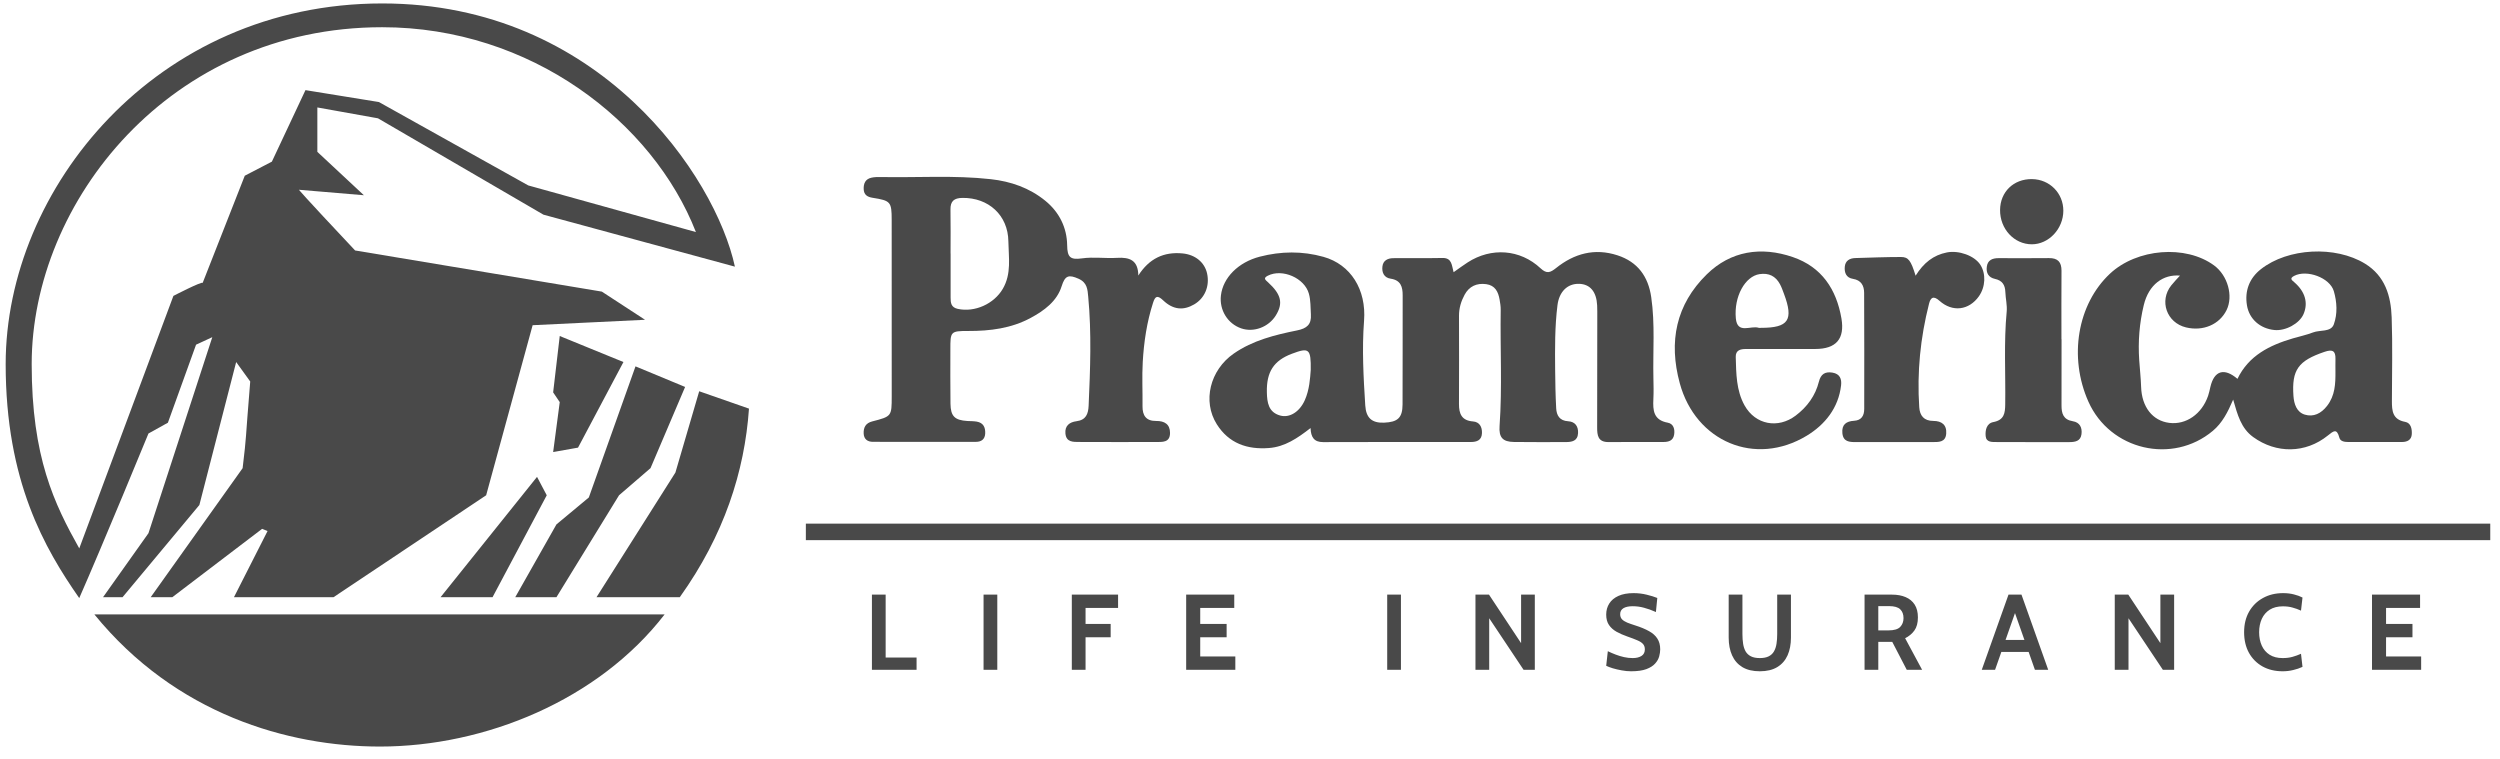 <?xml version="1.0" encoding="UTF-8"?>
<svg xmlns="http://www.w3.org/2000/svg" width="135" height="41" viewBox="0 0 135 41" fill="none">
  <path d="M20.638 1.47C9.19 1.47 1.711 10.892 1.711 19.663C1.711 24.701 2.936 27.21 4.28 29.614C5.975 25.053 9.364 15.978 9.364 15.978C9.364 15.978 10.942 15.162 10.942 15.281L13.218 9.489L14.681 8.729L16.495 4.867L20.461 5.51L28.526 10.013L37.579 12.531C35.247 6.565 28.644 1.47 20.638 1.47ZM20.519 40.314C15.555 40.314 9.481 38.563 5.097 33.179H35.889C32.321 37.801 26.192 40.314 20.519 40.314ZM26.598 32.248H23.791L29 25.751L29.524 26.745L26.598 32.248ZM29.346 11.592L20.411 6.389L17.137 5.802V8.2L19.65 10.543L16.143 10.247C16.143 10.247 16.257 10.425 19.176 13.525L32.499 15.747L34.832 17.268L28.762 17.561L26.252 26.745L18.011 32.248H12.634L14.448 28.676L14.154 28.558L9.303 32.25H8.137L13.102 25.281C13.336 23.295 13.218 24.172 13.512 20.601L12.753 19.55L10.766 27.27L6.617 32.249H5.564L8.017 28.793L11.464 18.207L10.587 18.613L9.067 22.826L8.017 23.409C8.017 23.409 5.564 29.378 4.279 32.297C2.412 29.616 0.306 25.988 0.306 19.664C0.306 10.187 8.428 0.186 20.638 0.186C32.38 0.186 38.637 9.546 39.685 14.399L29.346 11.592ZM35.128 25.28L33.428 26.745L30.048 32.248H27.824L30.048 28.318L31.797 26.863L34.317 19.784L36.996 20.895L35.128 25.28ZM36.709 32.248H32.212L36.472 25.518L37.757 21.128L40.445 22.066C40.209 25.459 39.101 28.903 36.709 32.248ZM31.214 24.172L29.87 24.411L30.226 21.715L29.87 21.188L30.226 18.145L33.666 19.55L31.214 24.172Z" fill="#494949"></path>
  <path d="M78.495 14.699C78.776 14.502 79.007 14.33 79.249 14.173C80.524 13.346 82.088 13.455 83.191 14.489C83.525 14.801 83.714 14.724 84.032 14.471C85.007 13.691 86.108 13.385 87.341 13.786C88.441 14.144 89.004 14.933 89.166 16.044C89.379 17.5 89.251 18.965 89.284 20.426C89.293 20.802 89.301 21.179 89.282 21.555C89.252 22.157 89.285 22.685 90.059 22.825C90.37 22.881 90.453 23.178 90.402 23.478C90.349 23.791 90.111 23.866 89.839 23.867C88.848 23.871 87.857 23.862 86.866 23.872C86.285 23.878 86.245 23.507 86.246 23.073C86.253 21.108 86.252 19.144 86.253 17.179C86.253 16.949 86.257 16.719 86.246 16.489C86.209 15.751 85.865 15.344 85.274 15.327C84.636 15.309 84.195 15.757 84.104 16.477C83.958 17.642 83.967 18.811 83.978 19.981C83.985 20.669 83.996 21.359 84.034 22.047C84.055 22.431 84.216 22.72 84.681 22.748C85.062 22.771 85.234 23.026 85.215 23.393C85.192 23.82 84.881 23.872 84.541 23.872C83.613 23.872 82.685 23.88 81.757 23.867C81.146 23.859 80.932 23.623 80.977 23.002C81.124 20.914 81.006 18.824 81.038 16.735C81.041 16.549 81.011 16.36 80.978 16.175C80.905 15.758 80.737 15.409 80.254 15.344C79.74 15.275 79.334 15.463 79.089 15.915C78.899 16.265 78.784 16.643 78.786 17.054C78.793 18.643 78.79 20.231 78.785 21.82C78.784 22.341 78.927 22.712 79.545 22.758C79.894 22.785 80.037 23.052 80.026 23.386C80.014 23.773 79.752 23.868 79.423 23.868C76.766 23.869 74.109 23.863 71.452 23.874C70.962 23.876 70.788 23.611 70.77 23.115C70.059 23.665 69.384 24.127 68.529 24.193C67.348 24.285 66.356 23.941 65.706 22.908C64.927 21.671 65.334 19.988 66.623 19.093C67.647 18.381 68.841 18.085 70.039 17.843C70.571 17.736 70.824 17.524 70.788 16.976C70.764 16.601 70.782 16.225 70.679 15.856C70.445 15.014 69.247 14.489 68.461 14.888C68.192 15.024 68.336 15.117 68.476 15.246C69.193 15.902 69.3 16.38 68.892 17.037C68.501 17.665 67.704 17.963 67.029 17.733C66.295 17.484 65.837 16.741 65.93 15.953C66.042 14.998 66.862 14.162 68.029 13.86C69.172 13.565 70.323 13.55 71.465 13.869C72.939 14.28 73.789 15.639 73.659 17.323C73.542 18.847 73.628 20.372 73.724 21.893C73.767 22.577 74.091 22.848 74.736 22.824C75.48 22.795 75.735 22.56 75.738 21.838C75.747 19.876 75.74 17.913 75.744 15.95C75.745 15.489 75.645 15.131 75.092 15.048C74.742 14.996 74.613 14.72 74.65 14.393C74.687 14.061 74.941 13.944 75.238 13.941C76.124 13.931 77.01 13.949 77.895 13.931C78.412 13.921 78.392 14.332 78.494 14.699L78.495 14.699ZM70.78 19.986C70.795 18.827 70.69 18.753 69.761 19.103C68.785 19.471 68.383 20.08 68.411 21.191C68.424 21.728 68.493 22.265 69.134 22.44C69.643 22.578 70.181 22.238 70.461 21.607C70.711 21.043 70.746 20.434 70.779 19.986H70.78Z" fill="#494949"></path>
  <path d="M61.469 14.879C62.053 13.964 62.842 13.586 63.863 13.685C64.549 13.752 65.051 14.172 65.182 14.765C65.333 15.45 65.059 16.104 64.482 16.439C63.905 16.775 63.352 16.734 62.809 16.218C62.486 15.911 62.375 16.008 62.265 16.35C61.929 17.392 61.77 18.467 61.708 19.552C61.663 20.344 61.706 21.141 61.696 21.935C61.69 22.44 61.891 22.738 62.432 22.732C62.88 22.727 63.183 22.907 63.182 23.38C63.181 23.912 62.758 23.866 62.403 23.868C61.032 23.873 59.661 23.871 58.291 23.866C57.95 23.865 57.577 23.886 57.533 23.41C57.494 22.989 57.755 22.794 58.131 22.746C58.643 22.68 58.766 22.355 58.786 21.909C58.873 19.947 58.949 17.985 58.764 16.024C58.727 15.631 58.714 15.26 58.238 15.05C57.719 14.822 57.513 14.865 57.329 15.455C57.076 16.268 56.388 16.773 55.653 17.169C54.606 17.732 53.47 17.876 52.29 17.873C51.321 17.87 51.32 17.913 51.32 18.854C51.32 19.836 51.312 20.819 51.326 21.801C51.335 22.48 51.557 22.691 52.238 22.734C52.406 22.744 52.576 22.739 52.742 22.767C53.102 22.828 53.216 23.079 53.201 23.409C53.186 23.718 52.996 23.859 52.704 23.86C50.848 23.863 48.993 23.863 47.137 23.859C46.846 23.858 46.651 23.717 46.638 23.408C46.625 23.08 46.747 22.848 47.098 22.757C48.151 22.485 48.152 22.481 48.153 21.403C48.154 18.226 48.155 15.049 48.151 11.871C48.15 10.898 48.095 10.835 47.122 10.681C46.83 10.636 46.65 10.515 46.639 10.21C46.627 9.908 46.731 9.668 47.054 9.596C47.216 9.56 47.389 9.557 47.557 9.56C49.537 9.599 51.521 9.455 53.497 9.675C54.587 9.796 55.592 10.145 56.447 10.842C57.207 11.461 57.614 12.298 57.627 13.247C57.635 13.886 57.789 14.043 58.427 13.952C59.047 13.863 59.691 13.963 60.322 13.924C61 13.883 61.46 14.049 61.469 14.879V14.879ZM51.33 13.691H51.333C51.333 14.482 51.331 15.274 51.333 16.065C51.333 16.346 51.352 16.599 51.718 16.679C52.639 16.88 53.674 16.411 54.15 15.598C54.63 14.778 54.464 13.893 54.452 13.031C54.434 11.623 53.381 10.668 51.972 10.687C51.521 10.693 51.317 10.86 51.326 11.316C51.34 12.107 51.33 12.899 51.33 13.691H51.33Z" fill="#494949"></path>
  <path d="M120.591 21.578C120.295 22.269 120.003 22.838 119.494 23.265C117.311 25.096 113.945 24.31 112.775 21.692C111.699 19.284 112.179 16.427 113.937 14.78C115.393 13.416 118.025 13.206 119.559 14.332C120.297 14.873 120.608 15.985 120.235 16.744C119.852 17.524 118.968 17.902 118.045 17.68C116.999 17.428 116.583 16.247 117.25 15.409C117.403 15.216 117.578 15.04 117.72 14.882C116.812 14.804 116.034 15.363 115.765 16.471C115.528 17.443 115.449 18.453 115.518 19.454C115.55 19.932 115.605 20.409 115.62 20.889C115.654 21.977 116.238 22.72 117.137 22.835C118.044 22.952 118.899 22.36 119.237 21.375C119.291 21.217 119.324 21.052 119.362 20.889C119.569 20.014 120.103 19.844 120.823 20.458C121.428 19.203 122.552 18.645 123.812 18.273C124.175 18.166 124.55 18.088 124.902 17.952C125.284 17.803 125.87 17.949 126.027 17.513C126.231 16.948 126.198 16.307 126.026 15.722C125.812 14.992 124.562 14.539 123.882 14.899C123.619 15.039 123.757 15.124 123.905 15.253C124.486 15.761 124.649 16.366 124.389 16.965C124.169 17.473 123.42 17.881 122.819 17.821C122.05 17.744 121.459 17.234 121.336 16.492C121.205 15.707 121.466 15.026 122.085 14.538C123.55 13.383 126.112 13.26 127.708 14.236C128.795 14.902 129.11 15.979 129.15 17.137C129.203 18.64 129.167 20.146 129.163 21.651C129.162 22.181 129.192 22.655 129.879 22.781C130.19 22.838 130.252 23.16 130.237 23.442C130.22 23.754 129.996 23.866 129.713 23.868C128.743 23.873 127.773 23.872 126.803 23.868C126.609 23.867 126.38 23.84 126.325 23.634C126.189 23.12 126.017 23.265 125.705 23.517C124.496 24.492 122.916 24.503 121.671 23.6C121.015 23.124 120.826 22.399 120.591 21.578ZM126.114 20.072C126.114 19.842 126.109 19.612 126.115 19.382C126.126 18.935 125.945 18.855 125.525 18.999C124.105 19.481 123.748 19.969 123.846 21.381C123.877 21.826 124.024 22.257 124.459 22.39C124.926 22.532 125.341 22.333 125.663 21.916C126.096 21.356 126.118 20.723 126.114 20.072V20.072Z" fill="#494949"></path>
  <path d="M96.631 18.846C95.85 18.846 95.07 18.848 94.289 18.846C93.986 18.845 93.719 18.908 93.73 19.278C93.756 20.175 93.754 21.085 94.21 21.899C94.793 22.937 96.014 23.164 96.966 22.443C97.592 21.969 98.03 21.368 98.22 20.612C98.322 20.205 98.549 20.055 98.951 20.121C99.358 20.187 99.458 20.469 99.418 20.813C99.277 22.031 98.546 22.933 97.568 23.526C94.772 25.221 91.563 23.836 90.709 20.7C90.095 18.445 90.503 16.445 92.166 14.815C93.459 13.547 95.1 13.296 96.809 13.881C98.376 14.417 99.168 15.623 99.438 17.199C99.625 18.296 99.154 18.845 98.023 18.845C97.559 18.845 97.095 18.845 96.631 18.845V18.846ZM95.097 17.703C96.582 17.703 96.866 17.281 96.333 15.862C96.267 15.686 96.205 15.506 96.116 15.342C95.88 14.909 95.518 14.727 95.014 14.803C94.239 14.921 93.626 16.006 93.735 17.19C93.816 18.069 94.545 17.559 94.971 17.702C95.008 17.715 95.055 17.703 95.097 17.703Z" fill="#494949"></path>
  <path d="M103.442 14.889C103.878 14.189 104.408 13.775 105.13 13.632C105.772 13.504 106.615 13.805 106.933 14.29C107.251 14.776 107.22 15.492 106.859 16.002C106.326 16.753 105.437 16.875 104.732 16.243C104.386 15.933 104.246 16.091 104.167 16.404C103.7 18.238 103.514 20.101 103.639 21.99C103.669 22.444 103.892 22.729 104.399 22.73C104.852 22.73 105.132 22.941 105.095 23.419C105.058 23.897 104.676 23.871 104.337 23.872C102.966 23.875 101.595 23.872 100.224 23.873C99.869 23.873 99.532 23.86 99.488 23.39C99.445 22.925 99.698 22.747 100.122 22.722C100.527 22.698 100.667 22.436 100.668 22.086C100.672 19.995 100.673 17.904 100.663 15.813C100.661 15.425 100.505 15.129 100.059 15.058C99.693 15 99.59 14.722 99.618 14.404C99.648 14.081 99.876 13.943 100.189 13.935C101.01 13.912 101.832 13.878 102.653 13.878C103.055 13.878 103.188 14.064 103.443 14.889H103.442Z" fill="#494949"></path>
  <path d="M111.324 18.317C111.324 19.506 111.328 20.696 111.322 21.886C111.32 22.324 111.412 22.662 111.935 22.747C112.311 22.808 112.447 23.096 112.4 23.448C112.351 23.829 112.051 23.873 111.738 23.874C110.432 23.874 109.126 23.877 107.821 23.87C107.575 23.868 107.258 23.894 107.226 23.554C107.196 23.237 107.271 22.863 107.636 22.793C108.224 22.682 108.276 22.318 108.282 21.837C108.306 20.169 108.203 18.498 108.361 16.831C108.394 16.484 108.302 16.126 108.289 15.772C108.276 15.39 108.126 15.146 107.726 15.06C107.384 14.986 107.243 14.741 107.287 14.404C107.335 14.037 107.595 13.94 107.923 13.94C108.829 13.941 109.735 13.948 110.64 13.937C111.122 13.931 111.324 14.151 111.321 14.621C111.312 15.853 111.318 17.084 111.318 18.316H111.323L111.324 18.317Z" fill="#494949"></path>
  <path d="M109.725 9.672C110.68 9.681 111.423 10.431 111.42 11.382C111.417 12.359 110.631 13.194 109.716 13.192C108.762 13.191 107.994 12.359 108.004 11.337C108.013 10.358 108.733 9.662 109.724 9.671L109.725 9.672Z" fill="#494949"></path>
  <line x1="43.516" y1="28.722" x2="134.474" y2="28.722" stroke="#494949" stroke-width="0.892"></line>
  <path d="M47.084 36.168V32.11H47.825V35.507H49.495V36.168H47.084ZM53.112 36.168V32.11H53.854V36.168H53.112ZM57.878 36.168V32.11H60.376V32.829H58.62V33.693H59.976V34.411H58.62V36.168H57.878ZM64.053 36.168V32.11H66.65V32.829H64.812V33.693H66.238V34.411H64.812V35.449H66.708V36.168H64.053ZM74.909 36.168V32.11H75.651V36.168H74.909ZM79.675 36.168V32.11H80.406L82.139 34.73V32.11H82.88V36.168H82.272L80.417 33.386V36.168H79.675ZM88.08 36.249C87.916 36.249 87.747 36.233 87.573 36.2C87.399 36.169 87.238 36.131 87.089 36.087C86.94 36.04 86.822 35.996 86.735 35.953L86.822 35.165C86.957 35.231 87.099 35.291 87.245 35.347C87.392 35.404 87.543 35.449 87.697 35.484C87.852 35.519 88.008 35.536 88.167 35.536C88.364 35.536 88.522 35.497 88.642 35.42C88.762 35.343 88.822 35.225 88.822 35.066C88.822 34.945 88.788 34.847 88.721 34.774C88.653 34.698 88.549 34.632 88.41 34.574C88.271 34.514 88.094 34.446 87.877 34.371C87.661 34.295 87.466 34.211 87.295 34.116C87.123 34.019 86.986 33.898 86.886 33.751C86.785 33.604 86.735 33.416 86.735 33.188C86.735 32.964 86.79 32.765 86.9 32.591C87.01 32.416 87.175 32.278 87.393 32.18C87.613 32.079 87.887 32.029 88.213 32.029C88.461 32.029 88.696 32.057 88.92 32.113C89.145 32.167 89.336 32.226 89.494 32.29L89.419 33.049C89.191 32.947 88.977 32.87 88.775 32.818C88.576 32.763 88.374 32.736 88.167 32.736C87.951 32.736 87.783 32.772 87.665 32.843C87.548 32.915 87.489 33.022 87.489 33.165C87.489 33.279 87.522 33.371 87.587 33.441C87.653 33.51 87.747 33.57 87.868 33.62C87.99 33.669 88.136 33.72 88.306 33.774C88.6 33.867 88.846 33.969 89.045 34.081C89.246 34.191 89.397 34.325 89.497 34.484C89.6 34.64 89.651 34.835 89.651 35.066C89.651 35.182 89.632 35.309 89.596 35.446C89.559 35.581 89.487 35.71 89.378 35.831C89.27 35.953 89.112 36.054 88.903 36.133C88.696 36.21 88.422 36.249 88.08 36.249ZM95.03 36.249C94.65 36.249 94.335 36.173 94.085 36.023C93.838 35.872 93.654 35.66 93.532 35.388C93.41 35.116 93.349 34.796 93.349 34.429V32.11H94.091V34.238C94.091 34.431 94.104 34.608 94.129 34.768C94.154 34.926 94.199 35.063 94.265 35.179C94.333 35.293 94.428 35.381 94.552 35.443C94.676 35.505 94.835 35.536 95.03 35.536C95.225 35.536 95.385 35.505 95.508 35.443C95.632 35.381 95.727 35.293 95.792 35.179C95.86 35.063 95.906 34.926 95.931 34.768C95.957 34.608 95.969 34.431 95.969 34.238V32.11H96.711V34.429C96.711 34.796 96.65 35.116 96.529 35.388C96.407 35.66 96.221 35.872 95.972 36.023C95.725 36.173 95.411 36.249 95.03 36.249ZM100.686 36.168V32.11H102.17C102.45 32.11 102.695 32.155 102.903 32.244C103.114 32.333 103.277 32.468 103.393 32.649C103.509 32.831 103.567 33.061 103.567 33.339C103.567 33.637 103.503 33.873 103.376 34.049C103.25 34.223 103.084 34.361 102.877 34.464L103.793 36.168H102.964L102.182 34.661C102.176 34.661 102.171 34.661 102.167 34.661C102.163 34.661 102.158 34.661 102.153 34.661H101.428V36.168H100.686ZM101.428 34.041H101.973C102.278 34.041 102.491 33.979 102.61 33.855C102.73 33.729 102.79 33.571 102.79 33.38C102.79 33.177 102.731 33.018 102.613 32.904C102.496 32.788 102.292 32.73 102.002 32.73H101.428V34.041ZM109.659 35.206H107.96V34.556H109.659V35.206ZM108.714 32.835H108.905L107.734 36.168H107.016L108.459 32.11H109.16L110.603 36.168H109.885L108.714 32.835ZM114.197 36.168V32.11H114.928L116.661 34.73V32.11H117.403V36.168H116.794L114.939 33.386V36.168H114.197ZM123.263 36.249C122.851 36.249 122.489 36.162 122.176 35.988C121.863 35.812 121.619 35.567 121.443 35.252C121.269 34.935 121.182 34.564 121.182 34.139C121.182 33.714 121.272 33.344 121.451 33.029C121.633 32.712 121.882 32.467 122.199 32.293C122.516 32.117 122.878 32.029 123.286 32.029C123.5 32.029 123.697 32.052 123.874 32.099C124.052 32.143 124.206 32.199 124.335 32.267L124.254 32.974C124.107 32.906 123.955 32.851 123.799 32.809C123.644 32.764 123.471 32.742 123.28 32.742C122.996 32.742 122.759 32.802 122.567 32.922C122.378 33.042 122.235 33.207 122.138 33.417C122.042 33.628 121.993 33.868 121.993 34.139C121.993 34.41 122.041 34.65 122.135 34.861C122.23 35.071 122.371 35.236 122.559 35.356C122.748 35.476 122.983 35.536 123.263 35.536C123.458 35.536 123.633 35.515 123.787 35.472C123.942 35.43 124.097 35.374 124.254 35.304L124.335 36.011C124.182 36.083 124.014 36.14 123.831 36.182C123.649 36.227 123.46 36.249 123.263 36.249ZM128.088 36.168V32.11H130.684V32.829H128.847V33.693H130.273V34.411H128.847V35.449H130.742V36.168H128.088Z" fill="#494949"></path>
</svg>
